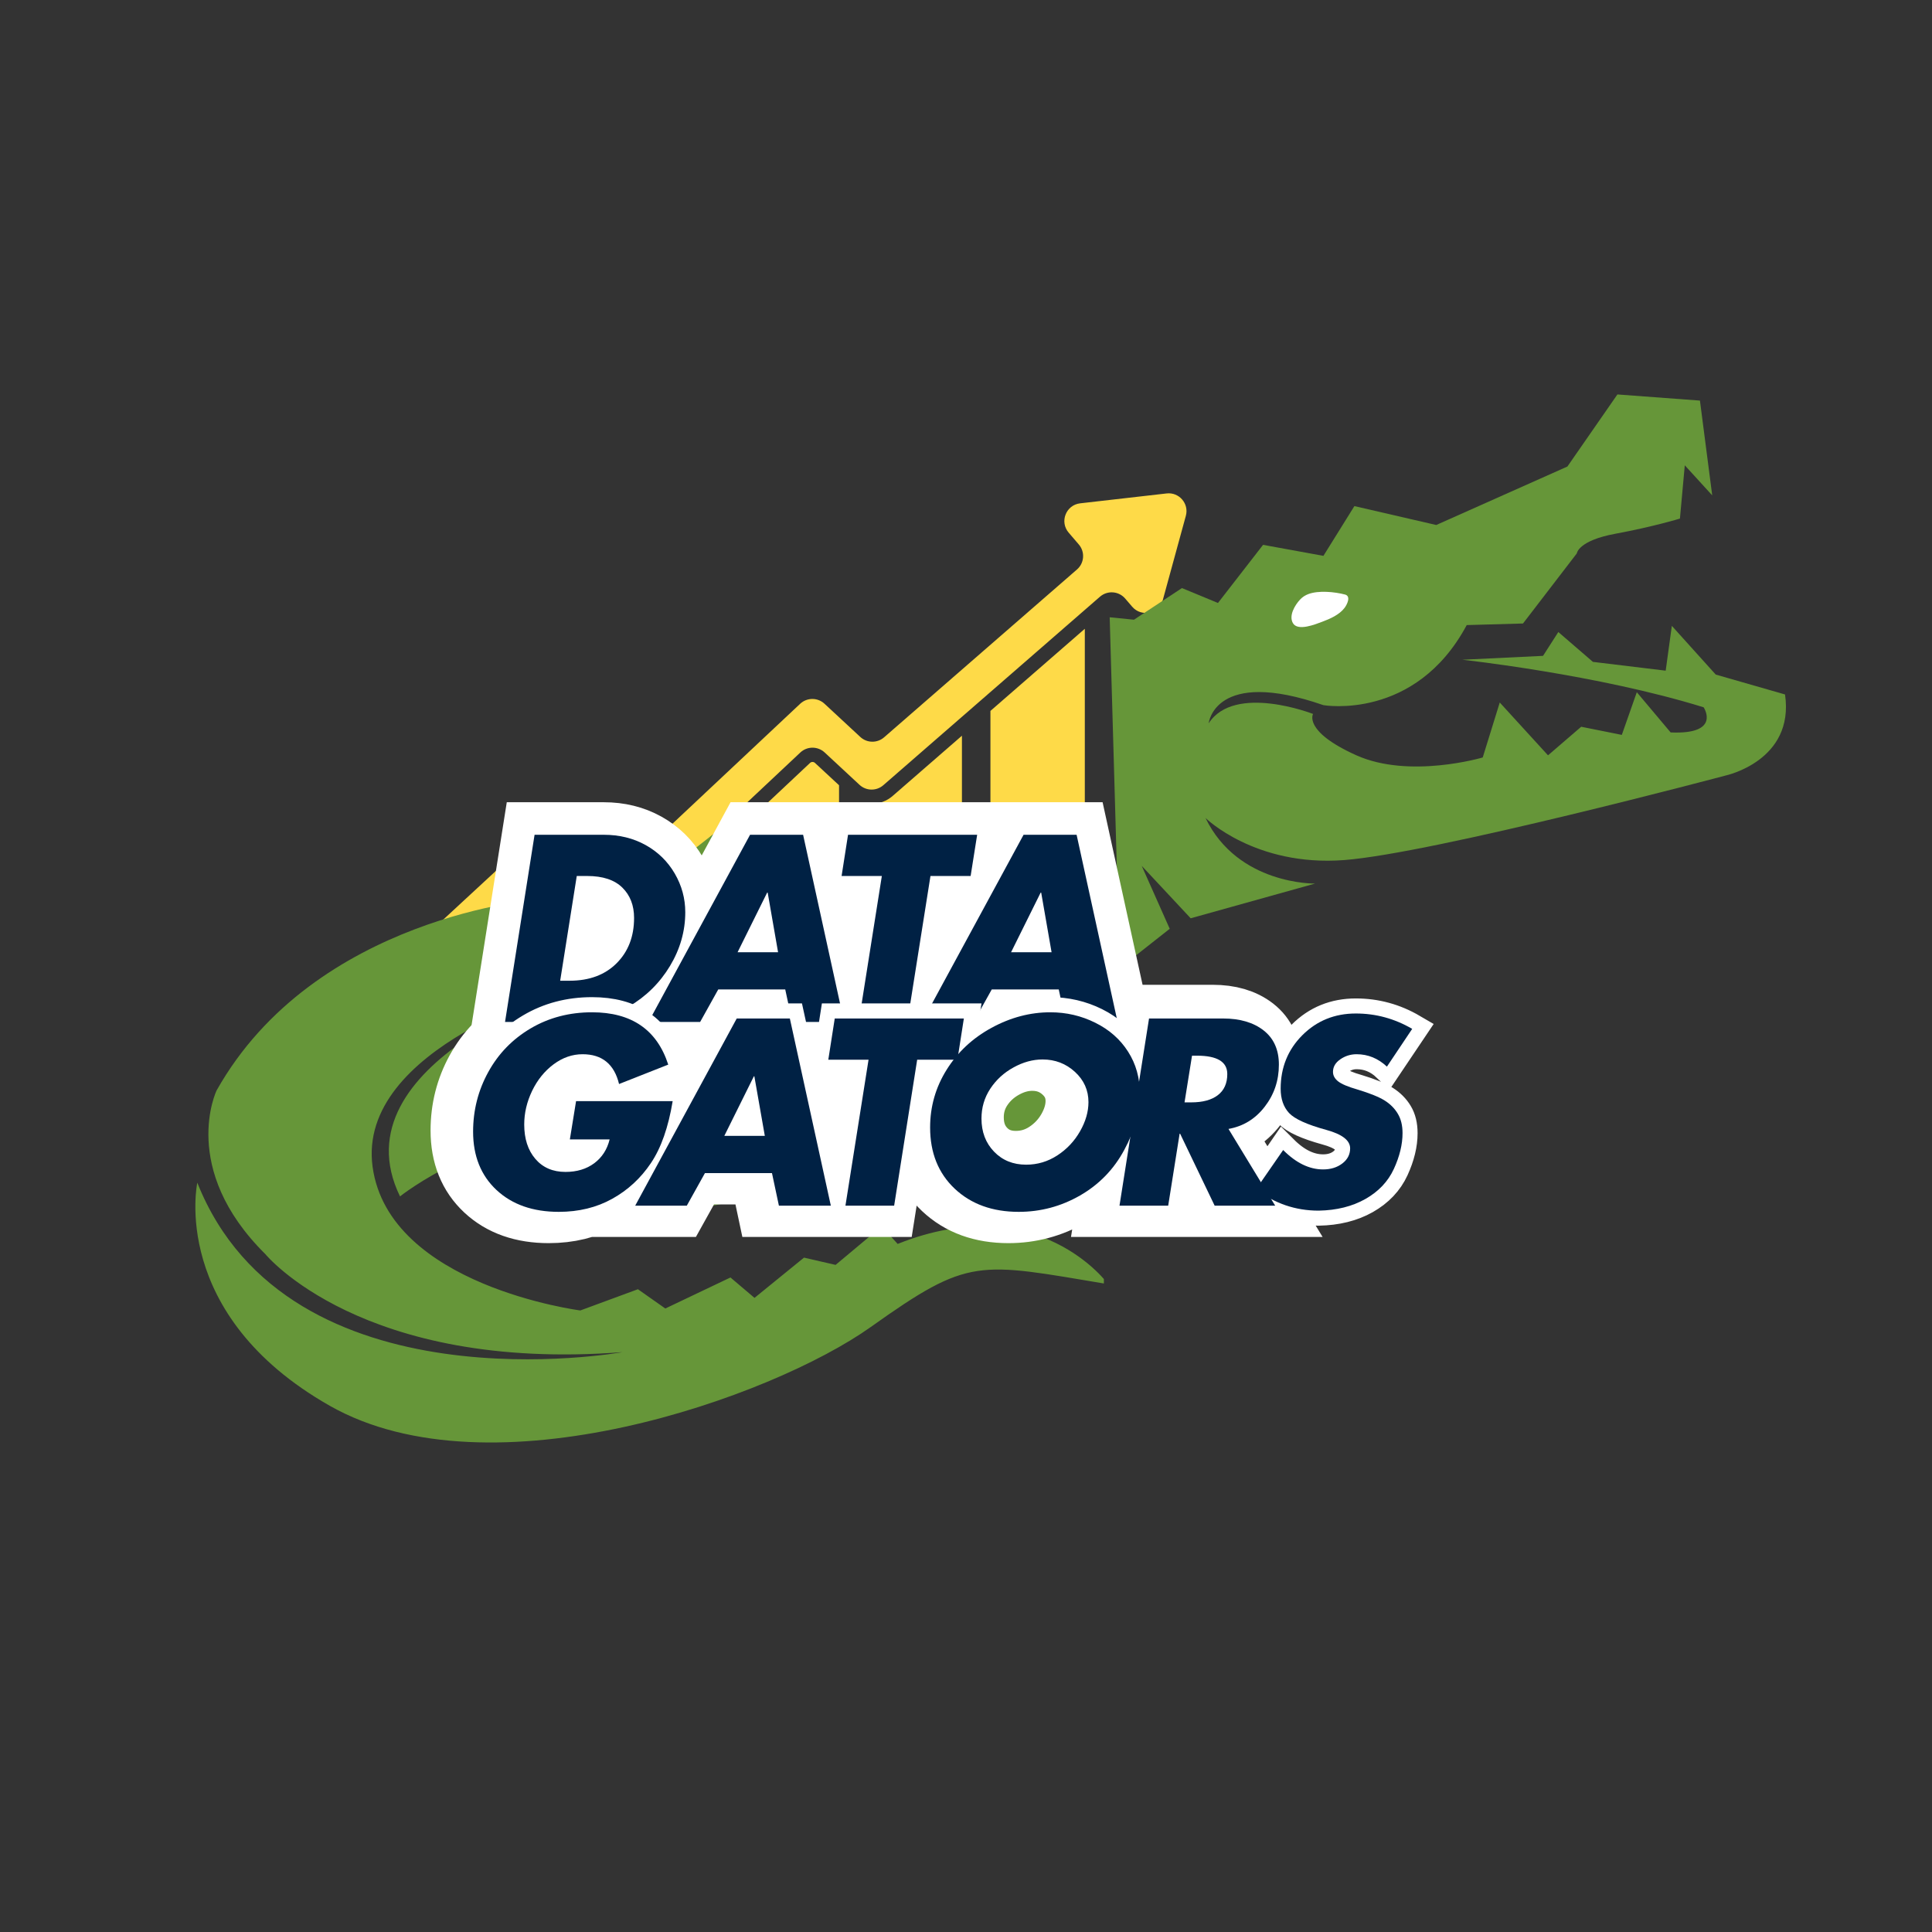 <svg xmlns="http://www.w3.org/2000/svg" xmlns:xlink="http://www.w3.org/1999/xlink" width="500" zoomAndPan="magnify" viewBox="0 0 375 375" height="500" preserveAspectRatio="xMidYMid meet" version="1.0"><rect x="0" y="0" width="375" height="375" fill="#333333" stroke="none"/><defs><g/><clipPath id="48f7caa842"><path d="M 96 169 L 116 169 L 116 215.5 L 96 215.5 Z M 96 169 " clip-rule="nonzero"/></clipPath><clipPath id="c9b076d071"><path d="M 120 165 L 140 165 L 140 215.5 L 120 215.5 Z M 120 165 " clip-rule="nonzero"/></clipPath><clipPath id="5f690372e8"><path d="M 144 147 L 163 147 L 163 215.5 L 144 215.5 Z M 144 147 " clip-rule="nonzero"/></clipPath><clipPath id="a34b38fa47"><path d="M 168 142 L 187 142 L 187 215.5 L 168 215.5 Z M 168 142 " clip-rule="nonzero"/></clipPath><clipPath id="5d67d7d657"><path d="M 192 122 L 211 122 L 211 215.5 L 192 215.5 Z M 192 122 " clip-rule="nonzero"/></clipPath><clipPath id="9c19026512"><path d="M 81 95.5 L 230.867 95.5 L 230.867 188 L 81 188 Z M 81 95.5 " clip-rule="nonzero"/></clipPath><clipPath id="b2f09f3cab"><path d="M 37 162.105 L 214.262 162.105 L 214.262 280 L 37 280 Z M 37 162.105 " clip-rule="nonzero"/></clipPath><clipPath id="a9dbeac514"><path d="M 104 162.105 L 133 162.105 L 133 172 L 104 172 Z M 104 162.105 " clip-rule="nonzero"/></clipPath><clipPath id="2ec2465d32"><path d="M 214 76 L 347 76 L 347 187 L 214 187 Z M 214 76 " clip-rule="nonzero"/></clipPath><clipPath id="df33bfc012"><path d="M 214.234 79.352 L 346.18 75.586 L 349.242 182.789 L 217.297 186.559 Z M 214.234 79.352 " clip-rule="nonzero"/></clipPath><clipPath id="db23747cff"><path d="M -17.047 85.957 L 346.555 75.574 L 352.293 276.492 L -11.309 286.875 Z M -17.047 85.957 " clip-rule="nonzero"/></clipPath><clipPath id="ab8ba7d098"><path d="M 250 114 L 262 114 L 262 122 L 250 122 Z M 250 114 " clip-rule="nonzero"/></clipPath><clipPath id="54f0cb1b12"><path d="M 214.234 79.352 L 346.18 75.586 L 349.242 182.789 L 217.297 186.559 Z M 214.234 79.352 " clip-rule="nonzero"/></clipPath><clipPath id="2156900639"><path d="M -17.047 85.957 L 346.555 75.574 L 352.293 276.492 L -11.309 286.875 Z M -17.047 85.957 " clip-rule="nonzero"/></clipPath></defs><g clip-path="url(#48f7caa842)"><path fill="#feda48" d="M 110.25 169.523 C 110.125 169.523 109.945 169.562 109.781 169.707 L 96.836 181.684 L 96.836 213.582 C 96.836 214.648 97.699 215.512 98.766 215.512 L 113.227 215.512 C 114.289 215.512 115.156 214.648 115.156 213.582 L 115.156 173.48 L 110.695 169.695 C 110.535 169.555 110.363 169.523 110.25 169.523 " fill-opacity="1" fill-rule="nonzero"/></g><g clip-path="url(#c9b076d071)"><path fill="#feda48" d="M 122.836 178.062 C 122.098 178.062 121.371 177.93 120.688 177.68 L 120.688 213.582 C 120.688 214.648 121.551 215.512 122.617 215.512 L 137.078 215.512 C 138.141 215.512 139.008 214.648 139.008 213.582 L 139.008 165.195 L 127.098 176.379 C 125.941 177.465 124.426 178.062 122.836 178.062 " fill-opacity="1" fill-rule="nonzero"/></g><g clip-path="url(#5f690372e8)"><path fill="#feda48" d="M 157.707 147.891 C 157.582 147.891 157.395 147.926 157.234 148.078 L 144.539 160.004 L 144.539 213.582 C 144.539 214.648 145.402 215.512 146.469 215.512 L 160.93 215.512 C 161.992 215.512 162.859 214.648 162.859 213.582 L 162.859 152.418 L 158.176 148.074 C 158.008 147.926 157.832 147.891 157.707 147.891 " fill-opacity="1" fill-rule="nonzero"/></g><g clip-path="url(#a34b38fa47)"><path fill="#feda48" d="M 169.18 156.02 C 168.918 156.02 168.652 156 168.391 155.965 L 168.391 213.582 C 168.391 214.648 169.254 215.512 170.32 215.512 L 184.781 215.512 C 185.844 215.512 186.711 214.648 186.711 213.582 L 186.711 142.801 L 173.266 154.492 C 172.133 155.477 170.684 156.02 169.18 156.02 " fill-opacity="1" fill-rule="nonzero"/></g><g clip-path="url(#5d67d7d657)"><path fill="#feda48" d="M 192.242 213.582 C 192.242 214.648 193.105 215.512 194.172 215.512 L 208.633 215.512 C 209.695 215.512 210.562 214.648 210.562 213.582 L 210.562 122.047 L 192.242 137.988 L 192.242 213.582 " fill-opacity="1" fill-rule="nonzero"/></g><g clip-path="url(#9c19026512)"><path fill="#feda48" d="M 226.441 95.777 L 209.66 97.695 C 206.902 98.012 205.621 101.281 207.426 103.383 L 209.398 105.684 C 210.633 107.121 210.477 109.293 209.039 110.539 L 171.598 143.117 C 170.266 144.273 168.273 144.246 166.98 143.039 L 160.027 136.59 C 158.695 135.355 156.637 135.363 155.309 136.605 L 124.977 165.094 C 123.691 166.297 121.711 166.348 120.371 165.211 L 112.293 158.348 C 110.961 157.215 108.988 157.254 107.707 158.445 L 82.422 181.836 C 81.02 183.133 80.93 185.32 82.227 186.719 C 83.523 188.121 85.715 188.203 87.113 186.91 L 107.902 167.684 C 109.184 166.492 111.156 166.449 112.488 167.586 L 120.602 174.477 C 121.938 175.617 123.926 175.566 125.207 174.359 L 155.34 146.062 C 156.66 144.82 158.723 144.812 160.059 146.047 L 166.828 152.332 C 168.125 153.539 170.117 153.566 171.449 152.41 L 213.508 115.816 C 214.953 114.562 217.148 114.719 218.398 116.18 L 219.754 117.758 C 221.555 119.863 224.977 119.09 225.711 116.422 L 230.172 100.121 C 230.82 97.762 228.875 95.496 226.441 95.777 " fill-opacity="1" fill-rule="nonzero"/></g><g clip-path="url(#b2f09f3cab)"><path fill="#669639" d="M 223.242 249.422 L 231.219 252.352 L 231.219 246.004 L 245.707 252.352 L 245.707 247.508 L 237.203 241.77 L 254.461 247.266 L 252.18 241.32 L 243.633 236.234 L 252.059 237.09 L 246.484 231.473 C 246.484 231.473 226.879 228.312 221.562 225.164 C 216.242 222.016 202.676 211.812 202.242 210.402 L 215.699 217.672 L 223.297 212.031 L 219.281 202.262 L 226.551 210.512 L 245.762 205.734 C 245.762 205.734 233.934 205.629 229.266 195.207 C 229.266 195.207 236.648 202.914 250.32 202.262 C 263.996 201.613 309.148 190.977 309.148 190.977 C 309.148 190.977 319.781 189.023 318.59 178.82 L 308.062 175.469 L 301.547 167.816 L 300.41 174.656 L 289.297 172.984 L 284.129 168.266 L 281.688 171.848 L 269.312 172.09 C 269.312 172.09 290.027 174.941 306.066 180.434 C 306.066 180.434 308.711 184.707 300.898 184.137 L 295.891 177.828 L 293.406 184.301 L 287.223 182.875 L 282.012 187.109 L 274.848 178.805 L 272 187.148 C 272 187.148 260.684 190.16 252.625 186.254 C 244.566 182.348 246.195 179.742 246.195 179.742 C 246.195 179.742 234.312 174.695 230.16 180.719 C 230.16 180.719 231.301 172.172 247.824 178.441 C 247.824 178.441 261.824 181.289 270.129 166.801 L 278.758 166.801 L 287.305 156.301 C 287.305 156.301 287.547 154.348 293.324 153.449 C 299.105 152.555 303.258 151.418 303.258 151.418 L 304.234 143.277 L 308.305 147.996 L 306.84 133.426 L 294.223 132.125 L 286.242 142.949 L 265.895 151.336 L 253.438 148.078 L 248.473 155.566 L 239.277 153.613 L 232.113 162.324 L 226.66 159.883 L 219.172 164.523 L 207.203 162.977 L 199.551 158.254 L 193.934 160.453 L 187.586 156.301 L 180.75 159.637 L 174.398 156.625 L 168.863 160.207 L 161.539 157.277 L 156.492 161.676 L 150.875 158.824 L 145.746 163.059 L 139.887 160.781 L 134.594 164.93 C 134.594 164.93 108.219 172.418 104.559 174.535 C 104.559 174.535 61.09 177.793 42.043 211.656 C 42.043 211.656 34.715 226.797 51.484 243.402 C 51.484 243.402 70.207 266.355 120.836 262.449 C 120.836 262.449 56.043 274.172 38.297 229.562 C 38.297 229.562 32.762 255.121 64.02 272.867 C 95.277 290.613 149.816 271.238 169.027 257.562 C 188.238 243.891 189.703 245.027 215.098 249.262 C 215.098 249.262 201.586 230.539 174.234 241.445 L 171.141 238.027 L 162.188 245.516 L 156.055 244.105 L 146.449 251.918 L 141.781 247.957 L 129.137 253.98 L 123.82 250.238 L 112.641 254.359 C 112.641 254.359 75.469 249.586 72.32 226.469 C 69.172 203.348 109.656 191.734 112.152 191.195 C 112.152 191.195 64.941 206.172 77.641 232.219 C 77.641 232.219 94.57 218.762 114.324 220.281 C 114.324 220.281 117.578 203.785 144.496 198.141 C 144.496 198.141 116.059 208.887 117.469 223.973 C 118.883 239.059 134.184 235.043 146.23 232.328 C 146.23 232.328 157.738 233.848 160.883 233.738 C 164.031 233.633 165.77 232.328 171.844 232.438 L 170.219 229.398 C 170.219 229.398 159.691 227.227 172.496 228.641 C 172.496 228.641 175.332 226.266 166.621 223.66 C 166.621 223.66 165.645 220.078 173.012 224.594 C 173.012 224.594 173.906 219.629 166.094 216.809 L 150.141 217.566 C 150.141 217.566 170.652 196.621 146.883 190.867 C 146.883 190.867 159.906 189.891 161.211 202.59 C 161.211 202.59 162.402 207.148 155.785 215.07 L 166.094 214.418 L 172.93 217.895 C 172.93 217.895 177.055 205.301 195.941 203.566 C 195.941 203.566 167.484 211.125 178.297 228.965 L 217.43 239.164 Z M 223.242 249.422 " fill-opacity="1" fill-rule="nonzero"/></g><g clip-path="url(#a9dbeac514)"><path fill="#669639" d="M 104.289 171.656 C 104.289 171.656 123.281 162.43 132.562 163.082 C 132.562 163.082 116.824 153.75 104.289 171.656 Z M 104.289 171.656 " fill-opacity="1" fill-rule="nonzero"/></g><g clip-path="url(#2ec2465d32)"><g clip-path="url(#df33bfc012)"><g clip-path="url(#db23747cff)"><path fill="#669639" d="M 228.324 227.613 L 238.531 231.035 L 238.301 222.996 L 256.871 230.512 L 256.695 224.379 L 245.723 217.422 L 267.766 223.754 L 264.668 216.312 L 253.664 210.184 L 264.359 210.961 L 257.098 204.051 C 257.098 204.051 232.168 200.758 225.32 196.965 C 218.477 193.172 200.934 180.75 200.332 178.977 L 217.629 187.695 L 227.043 180.277 L 221.605 168.059 L 231.109 178.238 L 255.254 171.5 C 255.254 171.5 240.277 171.789 233.992 158.77 C 233.992 158.77 243.613 168.258 260.902 166.938 C 278.188 165.617 334.961 150.523 334.961 150.523 C 334.961 150.523 348.352 147.664 346.473 134.793 L 333.023 130.934 L 324.504 121.48 L 323.309 130.176 L 309.184 128.469 L 302.469 122.676 L 299.504 127.301 L 283.852 128.055 C 283.852 128.055 310.18 130.914 330.68 137.289 C 330.68 137.289 334.18 142.605 324.27 142.164 L 317.703 134.359 L 314.793 142.641 L 306.91 141.062 L 300.469 146.609 L 291.102 136.355 L 287.797 147.023 C 287.797 147.023 273.582 151.242 263.238 146.59 C 252.898 141.934 254.863 138.578 254.863 138.578 C 254.863 138.578 239.637 132.621 234.602 140.395 C 234.602 140.395 235.734 129.535 256.879 136.871 C 256.879 136.871 274.703 139.973 284.691 121.328 L 295.613 121.02 L 306.055 107.418 C 306.055 107.418 306.293 104.934 313.574 103.594 C 320.859 102.25 326.074 100.656 326.074 100.656 L 327.016 90.316 L 332.34 96.148 L 329.957 77.754 L 313.938 76.562 L 304.23 90.555 L 278.773 101.902 L 262.887 98.234 L 256.875 107.891 L 245.16 105.754 L 236.406 117.039 L 229.414 114.145 L 220.102 120.285 L 204.898 118.762 L 195.043 113.062 L 188.012 116.047 L 179.824 111.023 L 171.289 115.492 L 163.141 111.91 L 156.266 116.645 L 146.883 113.203 L 140.656 118.949 L 133.441 115.543 L 127.102 121.09 L 119.602 118.414 L 113.051 123.863 C 113.051 123.863 79.938 134.297 75.375 137.105 C 75.375 137.105 20.469 142.801 -2.418 186.355 C -2.418 186.355 -11.148 205.785 10.68 226.199 C 10.68 226.199 35.211 254.582 99.164 247.805 C 99.164 247.805 17.562 264.988 -6.512 209.16 C -6.512 209.16 -12.598 241.715 27.613 263.047 C 67.824 284.383 136.164 257.887 159.988 239.883 C 183.812 221.875 185.707 223.266 218.012 227.707 C 218.012 227.707 200.227 204.492 166 219.289 L 161.961 215.074 L 150.895 224.879 L 143.082 223.312 L 131.203 233.551 L 125.152 228.707 L 109.363 236.789 L 102.496 232.238 L 88.496 237.863 C 88.496 237.863 41.266 233.164 36.445 204.012 C 31.625 174.859 82.453 158.695 85.594 157.918 C 85.594 157.918 26.367 178.586 43.387 211.102 C 43.387 211.102 64.332 193.453 89.391 194.66 C 89.391 194.66 92.918 173.66 126.785 165.543 C 126.785 165.543 91.176 180.172 93.508 199.219 C 95.84 218.266 115.07 212.629 130.223 208.758 C 130.223 208.758 144.84 210.266 148.82 210.016 C 152.801 209.766 154.953 208.055 162.648 207.973 L 160.48 204.184 C 160.48 204.184 147.074 201.816 163.336 203.141 C 163.336 203.141 166.84 200.031 155.719 197.051 C 155.719 197.051 154.355 192.551 163.844 198.004 C 163.844 198.004 164.797 191.684 154.801 188.395 L 134.633 189.934 C 134.633 189.934 159.844 162.676 129.547 156.25 C 129.547 156.25 146 154.543 148.105 170.57 C 148.105 170.57 149.781 176.301 141.688 186.566 L 154.715 185.371 L 163.496 189.52 C 163.496 189.52 168.262 173.434 192.105 170.555 C 192.105 170.555 156.355 181.148 170.691 203.34 L 220.598 214.84 Z M 228.324 227.613 " fill-opacity="1" fill-rule="nonzero"/></g></g></g><g clip-path="url(#ab8ba7d098)"><g clip-path="url(#54f0cb1b12)"><g clip-path="url(#2156900639)"><path fill="#ffffff" d="M 253.945 115.312 C 255.945 114.562 259.031 114.871 261.066 115.398 C 262.27 115.711 261.473 117.324 260.996 117.965 C 259.973 119.332 258.172 120.113 256.625 120.688 C 255.406 121.137 251.867 122.617 250.938 120.922 C 250.133 119.453 251.348 117.453 252.328 116.391 C 252.797 115.883 253.344 115.539 253.945 115.312 Z M 253.945 115.312 " fill-opacity="1" fill-rule="nonzero"/></g></g></g><g fill="#ffffff" fill-opacity="1"><g transform="translate(92.431, 194.122)"><g><path d="M 22.25 -36.328 C 25.27 -36.328 27.977 -35.66 30.375 -34.328 C 32.77 -32.992 34.648 -31.156 36.016 -28.812 C 37.379 -26.469 38.062 -23.961 38.062 -21.297 C 38.062 -17.629 37.07 -14.148 35.094 -10.859 C 33.113 -7.566 30.438 -4.93 27.062 -2.953 C 23.695 -0.984 20.18 0 16.516 0 L 3.078 0 L 8.812 -36.328 Z M 13.781 -8 L 15.609 -8 C 19.43 -8 22.473 -9.129 24.734 -11.391 C 26.992 -13.648 28.125 -16.582 28.125 -20.188 C 28.125 -22.625 27.363 -24.586 25.844 -26.078 C 24.32 -27.578 22.051 -28.328 19.031 -28.328 L 17 -28.328 Z M 13.781 -8 "/></g></g></g><g fill="#ffffff" fill-opacity="1"><g transform="translate(123.543, 194.122)"><g><path d="M 29.812 -36.328 L 37.766 0 L 27.703 0 L 26.344 -6.312 L 13.344 -6.312 L 9.828 0 L -0.188 0 L 19.516 -36.328 Z M 17.094 -13.531 L 24.953 -13.531 L 22.938 -25.094 L 22.828 -25.094 Z M 17.094 -13.531 "/></g></g></g><g fill="#ffffff" fill-opacity="1"><g transform="translate(156.053, 194.122)"><g><path d="M 31.078 -36.328 L 29.812 -28.328 L 22.016 -28.328 L 17.531 0 L 8.094 0 L 12.578 -28.328 L 4.766 -28.328 L 6.016 -36.328 Z M 31.078 -36.328 "/></g></g></g><g fill="#ffffff" fill-opacity="1"><g transform="translate(176.617, 194.122)"><g><path d="M 29.812 -36.328 L 37.766 0 L 27.703 0 L 26.344 -6.312 L 13.344 -6.312 L 9.828 0 L -0.188 0 L 19.516 -36.328 Z M 17.094 -13.531 L 24.953 -13.531 L 22.938 -25.094 L 22.828 -25.094 Z M 17.094 -13.531 "/></g></g></g><path stroke-linecap="butt" transform="matrix(0.903, 0, 0, 0.903, 86.084, 185.915)" fill="none" stroke-linejoin="miter" d="M 35.572 26.869 C 34.538 22.597 31.927 20.465 27.732 20.465 C 25.527 20.465 23.456 21.183 21.523 22.623 C 19.586 24.067 18.046 25.969 16.9 28.339 C 15.763 30.7 15.192 33.108 15.192 35.565 C 15.192 38.622 15.992 41.082 17.592 42.95 C 19.196 44.814 21.35 45.748 24.048 45.748 C 26.504 45.748 28.567 45.125 30.232 43.884 C 31.909 42.635 33.012 40.927 33.54 38.756 L 25.012 38.756 L 26.34 30.553 L 47.091 30.553 C 46.166 36.17 44.605 40.607 42.421 43.858 C 40.233 47.106 37.457 49.661 34.097 51.529 C 30.742 53.393 26.911 54.327 22.617 54.327 C 17.069 54.327 12.615 52.766 9.255 49.64 C 5.9 46.518 4.218 42.336 4.218 37.104 C 4.218 32.52 5.299 28.257 7.461 24.318 C 9.632 20.37 12.667 17.239 16.576 14.93 C 20.489 12.612 24.887 11.453 29.765 11.453 C 38.261 11.453 43.719 15.202 46.131 22.7 Z M 72.253 12.794 L 81.057 52.999 L 69.91 52.999 L 68.427 46.007 L 54.027 46.007 L 50.136 52.999 L 39.04 52.999 L 60.851 12.794 Z M 58.178 38.012 L 66.879 38.012 L 64.639 25.217 L 64.535 25.217 Z M 109.644 12.794 L 108.252 21.65 L 99.616 21.65 L 94.657 52.999 L 84.201 52.999 L 89.165 21.65 L 80.53 21.65 L 81.909 12.794 Z M 147.454 29.005 C 147.454 32.875 146.334 36.892 144.094 41.061 C 141.854 45.22 138.689 48.468 134.603 50.811 C 130.512 53.155 126.123 54.327 121.427 54.327 C 115.776 54.327 111.188 52.666 107.664 49.341 C 104.148 46.016 102.388 41.64 102.388 36.205 C 102.388 31.725 103.569 27.595 105.93 23.807 C 108.299 20.015 111.521 17.01 115.594 14.787 C 119.663 12.565 123.866 11.453 128.195 11.453 C 131.649 11.453 134.88 12.201 137.881 13.693 C 140.886 15.185 143.229 17.261 144.912 19.916 C 146.607 22.562 147.454 25.593 147.454 29.005 Z M 123.027 44.2 C 125.449 44.2 127.68 43.534 129.721 42.206 C 131.766 40.87 133.396 39.145 134.603 37.039 C 135.809 34.92 136.41 32.827 136.41 30.761 C 136.41 28.201 135.442 26.03 133.509 24.253 C 131.572 22.471 129.25 21.585 126.543 21.585 C 124.45 21.585 122.37 22.156 120.307 23.301 C 118.249 24.439 116.584 25.965 115.317 27.885 C 114.059 29.801 113.432 31.932 113.432 34.276 C 113.432 37.16 114.327 39.534 116.113 41.398 C 117.912 43.266 120.217 44.2 123.027 44.2 Z M 165.313 12.794 C 168.941 12.794 171.851 13.65 174.039 15.358 C 176.222 17.062 177.316 19.509 177.316 22.7 C 177.316 26.121 176.3 29.139 174.272 31.751 C 172.249 34.362 169.654 35.954 166.485 36.516 L 176.512 52.999 L 163.505 52.999 L 156.094 37.532 L 155.977 37.532 L 153.53 52.999 L 143.074 52.999 L 149.43 12.794 Z M 157.045 30.812 L 158.489 30.812 C 160.945 30.812 162.848 30.298 164.193 29.264 C 165.546 28.231 166.225 26.722 166.225 24.733 C 166.225 22.104 164.054 20.789 159.713 20.789 L 158.645 20.789 Z M 157.045 30.812 " stroke="#ffffff" stroke-width="14" stroke-opacity="1" stroke-miterlimit="4"/><g fill="#ffffff" fill-opacity="1"><g transform="translate(86.084, 233.793)"><g><path d="M 32.125 -23.609 C 31.195 -27.461 28.836 -29.391 25.047 -29.391 C 23.055 -29.391 21.188 -28.738 19.438 -27.438 C 17.688 -26.133 16.297 -24.414 15.266 -22.281 C 14.242 -20.145 13.734 -17.969 13.734 -15.75 C 13.734 -12.988 14.453 -10.766 15.891 -9.078 C 17.336 -7.391 19.281 -6.547 21.719 -6.547 C 23.938 -6.547 25.801 -7.109 27.312 -8.234 C 28.82 -9.359 29.816 -10.898 30.297 -12.859 L 22.594 -12.859 L 23.797 -20.281 L 42.531 -20.281 C 41.695 -15.207 40.289 -11.203 38.312 -8.266 C 36.344 -5.328 33.836 -3.016 30.797 -1.328 C 27.766 0.359 24.305 1.203 20.422 1.203 C 15.41 1.203 11.391 -0.207 8.359 -3.031 C 5.328 -5.863 3.812 -9.641 3.812 -14.359 C 3.812 -18.492 4.789 -22.344 6.75 -25.906 C 8.707 -29.477 11.453 -32.305 14.984 -34.391 C 18.516 -36.484 22.477 -37.531 26.875 -37.531 C 34.551 -37.531 39.484 -34.141 41.672 -27.359 Z M 32.125 -23.609 "/></g></g></g><g fill="#ffffff" fill-opacity="1"><g transform="translate(121.54, 233.793)"><g><path d="M 29.812 -36.328 L 37.766 0 L 27.703 0 L 26.344 -6.312 L 13.344 -6.312 L 9.828 0 L -0.188 0 L 19.516 -36.328 Z M 17.094 -13.531 L 24.953 -13.531 L 22.938 -25.094 L 22.828 -25.094 Z M 17.094 -13.531 "/></g></g></g><g fill="#ffffff" fill-opacity="1"><g transform="translate(154.058, 233.793)"><g><path d="M 31.078 -36.328 L 29.812 -28.328 L 22.016 -28.328 L 17.531 0 L 8.094 0 L 12.578 -28.328 L 4.766 -28.328 L 6.016 -36.328 Z M 31.078 -36.328 "/></g></g></g><g fill="#ffffff" fill-opacity="1"><g transform="translate(174.628, 233.793)"><g><path d="M 44.656 -21.672 C 44.656 -18.172 43.641 -14.539 41.609 -10.781 C 39.586 -7.031 36.727 -4.094 33.031 -1.969 C 29.344 0.145 25.379 1.203 21.141 1.203 C 16.035 1.203 11.895 -0.297 8.719 -3.297 C 5.539 -6.297 3.953 -10.254 3.953 -15.172 C 3.953 -19.223 5.02 -22.957 7.156 -26.375 C 9.289 -29.789 12.195 -32.504 15.875 -34.516 C 19.551 -36.523 23.348 -37.531 27.266 -37.531 C 30.379 -37.531 33.289 -36.852 36 -35.5 C 38.719 -34.156 40.836 -32.285 42.359 -29.891 C 43.891 -27.492 44.656 -24.754 44.656 -21.672 Z M 22.594 -7.953 C 24.781 -7.953 26.797 -8.551 28.641 -9.75 C 30.484 -10.957 31.953 -12.516 33.047 -14.422 C 34.141 -16.336 34.688 -18.227 34.688 -20.094 C 34.688 -22.406 33.812 -24.363 32.062 -25.969 C 30.312 -27.57 28.211 -28.375 25.766 -28.375 C 23.879 -28.375 22.004 -27.859 20.141 -26.828 C 18.273 -25.805 16.77 -24.426 15.625 -22.688 C 14.488 -20.957 13.922 -19.031 13.922 -16.906 C 13.922 -14.301 14.727 -12.156 16.344 -10.469 C 17.969 -8.789 20.051 -7.953 22.594 -7.953 Z M 22.594 -7.953 "/></g></g></g><g fill="#ffffff" fill-opacity="1"><g transform="translate(212.252, 233.793)"><g><path d="M 23.172 -36.328 C 26.441 -36.328 29.066 -35.555 31.047 -34.016 C 33.023 -32.473 34.016 -30.254 34.016 -27.359 C 34.016 -24.273 33.098 -21.551 31.266 -19.188 C 29.43 -16.832 27.086 -15.398 24.234 -14.891 L 33.281 0 L 21.531 0 L 14.844 -13.969 L 14.734 -13.969 L 12.531 0 L 3.078 0 L 8.812 -36.328 Z M 15.703 -20.047 L 17 -20.047 C 19.219 -20.047 20.938 -20.508 22.156 -21.438 C 23.375 -22.363 23.984 -23.727 23.984 -25.531 C 23.984 -27.906 22.023 -29.094 18.109 -29.094 L 17.156 -29.094 Z M 15.703 -20.047 "/></g></g></g><path stroke-linecap="butt" transform="matrix(0.903, 0, 0, 0.903, 94.949, 150.48)" fill="none" stroke-linejoin="miter" d="M 24.634 12.796 C 27.977 12.796 30.969 13.531 33.62 15.005 C 36.275 16.484 38.359 18.517 39.868 21.115 C 41.377 23.71 42.134 26.482 42.134 29.435 C 42.134 33.487 41.04 37.335 38.852 40.98 C 36.664 44.621 33.706 47.532 29.97 49.72 C 26.239 51.908 22.347 53.002 18.295 53.002 L 3.412 53.002 L 9.764 12.796 Z M 15.247 44.146 L 17.279 44.146 C 21.512 44.146 24.881 42.896 27.38 40.397 C 29.888 37.889 31.142 34.641 31.142 30.659 C 31.142 27.948 30.299 25.773 28.604 24.121 C 26.922 22.473 24.409 21.647 21.067 21.647 L 18.827 21.647 Z M 67.456 12.796 L 76.256 53.002 L 65.112 53.002 L 63.629 46.009 L 49.226 46.009 L 45.334 53.002 L 34.242 53.002 L 56.049 12.796 Z M 53.381 38.014 L 62.077 38.014 L 59.837 25.215 L 59.733 25.215 Z M 104.842 12.796 L 103.45 21.647 L 94.819 21.647 L 89.859 53.002 L 79.404 53.002 L 84.363 21.647 L 75.732 21.647 L 77.112 12.796 Z M 126.221 12.796 L 135.025 53.002 L 123.877 53.002 L 122.394 46.009 L 107.995 46.009 L 104.099 53.002 L 93.007 53.002 L 114.818 12.796 Z M 112.146 38.014 L 120.846 38.014 L 118.606 25.215 L 118.502 25.215 Z M 112.146 38.014 " stroke="#ffffff" stroke-width="14" stroke-opacity="1" stroke-miterlimit="4"/><g fill="#002144" fill-opacity="1"><g transform="translate(94.949, 198.358)"><g><path d="M 22.25 -36.328 C 25.27 -36.328 27.977 -35.66 30.375 -34.328 C 32.77 -32.992 34.648 -31.156 36.016 -28.812 C 37.379 -26.469 38.062 -23.961 38.062 -21.297 C 38.062 -17.629 37.07 -14.148 35.094 -10.859 C 33.113 -7.566 30.438 -4.93 27.062 -2.953 C 23.695 -0.984 20.18 0 16.516 0 L 3.078 0 L 8.812 -36.328 Z M 13.781 -8 L 15.609 -8 C 19.43 -8 22.473 -9.129 24.734 -11.391 C 26.992 -13.648 28.125 -16.582 28.125 -20.188 C 28.125 -22.625 27.363 -24.586 25.844 -26.078 C 24.32 -27.578 22.051 -28.328 19.031 -28.328 L 17 -28.328 Z M 13.781 -8 "/></g></g></g><g fill="#002144" fill-opacity="1"><g transform="translate(126.07, 198.358)"><g><path d="M 29.812 -36.328 L 37.766 0 L 27.703 0 L 26.344 -6.312 L 13.344 -6.312 L 9.828 0 L -0.188 0 L 19.516 -36.328 Z M 17.094 -13.531 L 24.953 -13.531 L 22.938 -25.094 L 22.828 -25.094 Z M 17.094 -13.531 "/></g></g></g><g fill="#002144" fill-opacity="1"><g transform="translate(158.587, 198.358)"><g><path d="M 31.078 -36.328 L 29.812 -28.328 L 22.016 -28.328 L 17.531 0 L 8.094 0 L 12.578 -28.328 L 4.766 -28.328 L 6.016 -36.328 Z M 31.078 -36.328 "/></g></g></g><g fill="#002144" fill-opacity="1"><g transform="translate(179.157, 198.358)"><g><path d="M 29.812 -36.328 L 37.766 0 L 27.703 0 L 26.344 -6.312 L 13.344 -6.312 L 9.828 0 L -0.188 0 L 19.516 -36.328 Z M 17.094 -13.531 L 24.953 -13.531 L 22.938 -25.094 L 22.828 -25.094 Z M 17.094 -13.531 "/></g></g></g><path stroke-linecap="butt" transform="matrix(0.75, 0, 0, 0.75, 86.083, 186.016)" fill="none" stroke-linejoin="miter" d="M 45.441 32.515 C 44.196 27.369 41.045 24.796 35.993 24.796 C 33.337 24.796 30.842 25.661 28.509 27.4 C 26.181 29.135 24.321 31.432 22.941 34.286 C 21.571 37.129 20.889 40.036 20.889 42.994 C 20.889 46.676 21.847 49.64 23.774 51.89 C 25.707 54.135 28.3 55.26 31.556 55.26 C 34.514 55.26 36.998 54.515 39.009 53.02 C 41.024 51.51 42.352 49.452 42.993 46.838 L 32.717 46.838 L 34.316 36.952 L 59.321 36.952 C 58.207 43.718 56.326 49.067 53.691 52.989 C 51.056 56.9 47.712 59.978 43.665 62.228 C 39.618 64.478 35.009 65.598 29.826 65.598 C 23.144 65.598 17.78 63.718 13.733 59.952 C 9.686 56.187 7.66 51.15 7.66 44.843 C 7.66 39.322 8.962 34.187 11.566 29.437 C 14.181 24.682 17.842 20.911 22.55 18.129 C 27.269 15.333 32.566 13.937 38.441 13.937 C 48.681 13.937 55.254 18.458 58.165 27.494 Z M 89.634 15.557 L 100.238 63.999 L 86.811 63.999 L 85.024 55.577 L 67.67 55.577 L 62.977 63.999 L 49.613 63.999 L 75.889 15.557 Z M 72.675 45.942 L 83.155 45.942 L 80.457 30.52 L 80.332 30.52 Z M 134.681 15.557 L 133.004 26.223 L 122.602 26.223 L 116.623 63.999 L 104.024 63.999 L 110.004 26.223 L 99.602 26.223 L 101.264 15.557 Z M 180.233 35.088 C 180.233 39.749 178.884 44.593 176.186 49.614 C 173.488 54.624 169.675 58.541 164.748 61.364 C 159.821 64.187 154.53 65.598 148.873 65.598 C 142.061 65.598 136.535 63.598 132.29 59.593 C 128.056 55.588 125.936 50.312 125.936 43.76 C 125.936 38.364 127.358 33.385 130.201 28.827 C 133.056 24.254 136.941 20.629 141.842 17.952 C 146.748 15.275 151.811 13.937 157.03 13.937 C 161.191 13.937 165.082 14.838 168.701 16.635 C 172.321 18.437 175.144 20.937 177.175 24.135 C 179.212 27.327 180.233 30.973 180.233 35.088 Z M 150.8 53.395 C 153.722 53.395 156.41 52.593 158.868 50.994 C 161.332 49.385 163.295 47.307 164.748 44.765 C 166.201 42.213 166.931 39.692 166.931 37.202 C 166.931 34.119 165.764 31.504 163.431 29.359 C 161.097 27.218 158.3 26.145 155.04 26.145 C 152.519 26.145 150.014 26.833 147.524 28.213 C 145.045 29.583 143.04 31.426 141.514 33.739 C 139.998 36.046 139.238 38.614 139.238 41.442 C 139.238 44.911 140.316 47.775 142.472 50.02 C 144.634 52.27 147.415 53.395 150.8 53.395 Z M 201.748 15.557 C 206.118 15.557 209.623 16.583 212.259 18.645 C 214.894 20.697 216.212 23.645 216.212 27.494 C 216.212 31.614 214.988 35.249 212.54 38.395 C 210.102 41.546 206.977 43.458 203.16 44.14 L 215.238 63.999 L 199.566 63.999 L 190.639 45.364 L 190.498 45.364 L 187.55 63.999 L 174.951 63.999 L 182.608 15.557 Z M 191.785 37.265 L 193.53 37.265 C 196.488 37.265 198.78 36.645 200.399 35.4 C 202.03 34.156 202.847 32.338 202.847 29.942 C 202.847 26.77 200.233 25.187 195.004 25.187 L 193.717 25.187 Z M 236.118 14.27 C 241.306 14.27 246.165 15.598 250.707 18.254 L 244.149 28.01 C 241.879 25.869 239.269 24.796 236.321 24.796 C 234.769 24.796 233.363 25.234 232.097 26.114 C 230.842 26.989 230.217 28.072 230.217 29.359 C 230.217 30.301 230.665 31.129 231.566 31.838 C 232.467 32.551 234.113 33.244 236.509 33.926 C 239.759 34.911 242.113 35.859 243.566 36.781 C 245.03 37.702 246.165 38.838 246.972 40.187 C 247.79 41.536 248.196 43.218 248.196 45.239 C 248.196 48.145 247.446 51.228 245.951 54.494 C 244.457 57.744 242.004 60.338 238.592 62.275 C 235.186 64.197 231.149 65.202 226.483 65.286 C 220.488 65.286 215.092 63.447 210.29 59.765 L 217.29 49.598 C 220.639 52.947 224.087 54.619 227.644 54.619 C 229.608 54.619 231.269 54.103 232.618 53.083 C 233.967 52.046 234.639 50.739 234.639 49.161 C 234.639 47.098 232.587 45.515 228.477 44.406 C 223.509 43.036 220.29 41.572 218.826 40.015 C 217.373 38.442 216.644 36.353 216.644 33.739 C 216.644 28.254 218.519 23.645 222.264 19.9 C 226.019 16.145 230.634 14.27 236.118 14.27 Z M 236.118 14.27 " stroke="#ffffff" stroke-width="7.792" stroke-opacity="1" stroke-miterlimit="4"/><g fill="#002144" fill-opacity="1"><g transform="translate(88.017, 234.016)"><g><path d="M 32.141 -23.609 C 31.211 -27.461 28.852 -29.391 25.062 -29.391 C 23.062 -29.391 21.188 -28.738 19.438 -27.438 C 17.688 -26.133 16.297 -24.414 15.266 -22.281 C 14.242 -20.145 13.734 -17.969 13.734 -15.75 C 13.734 -12.988 14.453 -10.766 15.891 -9.078 C 17.336 -7.391 19.285 -6.547 21.734 -6.547 C 23.953 -6.547 25.816 -7.109 27.328 -8.234 C 28.836 -9.359 29.832 -10.898 30.312 -12.859 L 22.594 -12.859 L 23.797 -20.281 L 42.547 -20.281 C 41.711 -15.207 40.305 -11.203 38.328 -8.266 C 36.359 -5.328 33.852 -3.016 30.812 -1.328 C 27.781 0.359 24.32 1.203 20.438 1.203 C 15.426 1.203 11.398 -0.207 8.359 -3.031 C 5.328 -5.863 3.812 -9.641 3.812 -14.359 C 3.812 -18.504 4.789 -22.359 6.75 -25.922 C 8.707 -29.492 11.453 -32.32 14.984 -34.406 C 18.516 -36.488 22.484 -37.531 26.891 -37.531 C 34.566 -37.531 39.5 -34.145 41.688 -27.375 Z M 32.141 -23.609 "/></g></g></g><g fill="#002144" fill-opacity="1"><g transform="translate(123.482, 234.016)"><g><path d="M 29.828 -36.328 L 37.781 0 L 27.703 0 L 26.359 -6.312 L 13.344 -6.312 L 9.828 0 L -0.188 0 L 19.516 -36.328 Z M 17.109 -13.547 L 24.969 -13.547 L 22.938 -25.109 L 22.844 -25.109 Z M 17.109 -13.547 "/></g></g></g><g fill="#002144" fill-opacity="1"><g transform="translate(156.007, 234.016)"><g><path d="M 31.078 -36.328 L 29.828 -28.328 L 22.016 -28.328 L 17.547 0 L 8.094 0 L 12.578 -28.328 L 4.766 -28.328 L 6.016 -36.328 Z M 31.078 -36.328 "/></g></g></g><g fill="#002144" fill-opacity="1"><g transform="translate(176.582, 234.016)"><g><path d="M 44.672 -21.688 C 44.672 -18.188 43.656 -14.555 41.625 -10.797 C 39.602 -7.035 36.742 -4.094 33.047 -1.969 C 29.359 0.145 25.395 1.203 21.156 1.203 C 16.051 1.203 11.906 -0.297 8.719 -3.297 C 5.539 -6.305 3.953 -10.266 3.953 -15.172 C 3.953 -19.223 5.02 -22.957 7.156 -26.375 C 9.289 -29.801 12.195 -32.516 15.875 -34.516 C 19.551 -36.523 23.352 -37.531 27.281 -37.531 C 30.395 -37.531 33.305 -36.852 36.016 -35.5 C 38.734 -34.156 40.852 -32.285 42.375 -29.891 C 43.906 -27.504 44.672 -24.77 44.672 -21.688 Z M 22.594 -7.953 C 24.781 -7.953 26.797 -8.551 28.641 -9.75 C 30.492 -10.957 31.961 -12.516 33.047 -14.422 C 34.141 -16.336 34.688 -18.227 34.688 -20.094 C 34.688 -22.406 33.812 -24.363 32.062 -25.969 C 30.312 -27.57 28.219 -28.375 25.781 -28.375 C 23.883 -28.375 22.004 -27.859 20.141 -26.828 C 18.273 -25.805 16.77 -24.426 15.625 -22.688 C 14.488 -20.957 13.922 -19.031 13.922 -16.906 C 13.922 -14.312 14.734 -12.172 16.359 -10.484 C 17.984 -8.797 20.062 -7.953 22.594 -7.953 Z M 22.594 -7.953 "/></g></g></g><g fill="#002144" fill-opacity="1"><g transform="translate(214.215, 234.016)"><g><path d="M 23.172 -36.328 C 26.453 -36.328 29.078 -35.555 31.047 -34.016 C 33.023 -32.473 34.016 -30.258 34.016 -27.375 C 34.016 -24.289 33.098 -21.566 31.266 -19.203 C 29.441 -16.836 27.098 -15.398 24.234 -14.891 L 33.297 0 L 21.547 0 L 14.844 -13.969 L 14.75 -13.969 L 12.531 0 L 3.078 0 L 8.812 -36.328 Z M 15.703 -20.047 L 17.016 -20.047 C 19.223 -20.047 20.938 -20.508 22.156 -21.438 C 23.383 -22.375 24 -23.742 24 -25.547 C 24 -27.922 22.039 -29.109 18.125 -29.109 L 17.156 -29.109 Z M 15.703 -20.047 "/></g></g></g><g fill="#002144" fill-opacity="1"><g transform="translate(241.873, 234.016)"><g><path d="M 21.297 -37.297 C 25.18 -37.297 28.828 -36.301 32.234 -34.312 L 27.328 -26.984 C 25.617 -28.586 23.656 -29.391 21.438 -29.391 C 20.281 -29.391 19.227 -29.062 18.281 -28.406 C 17.332 -27.75 16.859 -26.938 16.859 -25.969 C 16.859 -25.258 17.195 -24.641 17.875 -24.109 C 18.551 -23.586 19.789 -23.066 21.594 -22.547 C 24.031 -21.805 25.797 -21.094 26.891 -20.406 C 27.984 -19.719 28.832 -18.863 29.438 -17.844 C 30.051 -16.832 30.359 -15.578 30.359 -14.078 C 30.359 -11.891 29.797 -9.57 28.672 -7.125 C 27.547 -4.688 25.707 -2.742 23.156 -1.297 C 20.602 0.148 17.578 0.906 14.078 0.969 C 9.578 0.969 5.523 -0.414 1.922 -3.188 L 7.188 -10.797 C 9.688 -8.285 12.27 -7.031 14.938 -7.031 C 16.414 -7.031 17.66 -7.414 18.672 -8.188 C 19.68 -8.957 20.188 -9.938 20.188 -11.125 C 20.188 -12.664 18.645 -13.859 15.562 -14.703 C 11.832 -15.723 9.422 -16.816 8.328 -17.984 C 7.242 -19.16 6.703 -20.734 6.703 -22.703 C 6.703 -26.805 8.102 -30.266 10.906 -33.078 C 13.719 -35.891 17.18 -37.297 21.297 -37.297 Z M 21.297 -37.297 "/></g></g></g></svg>